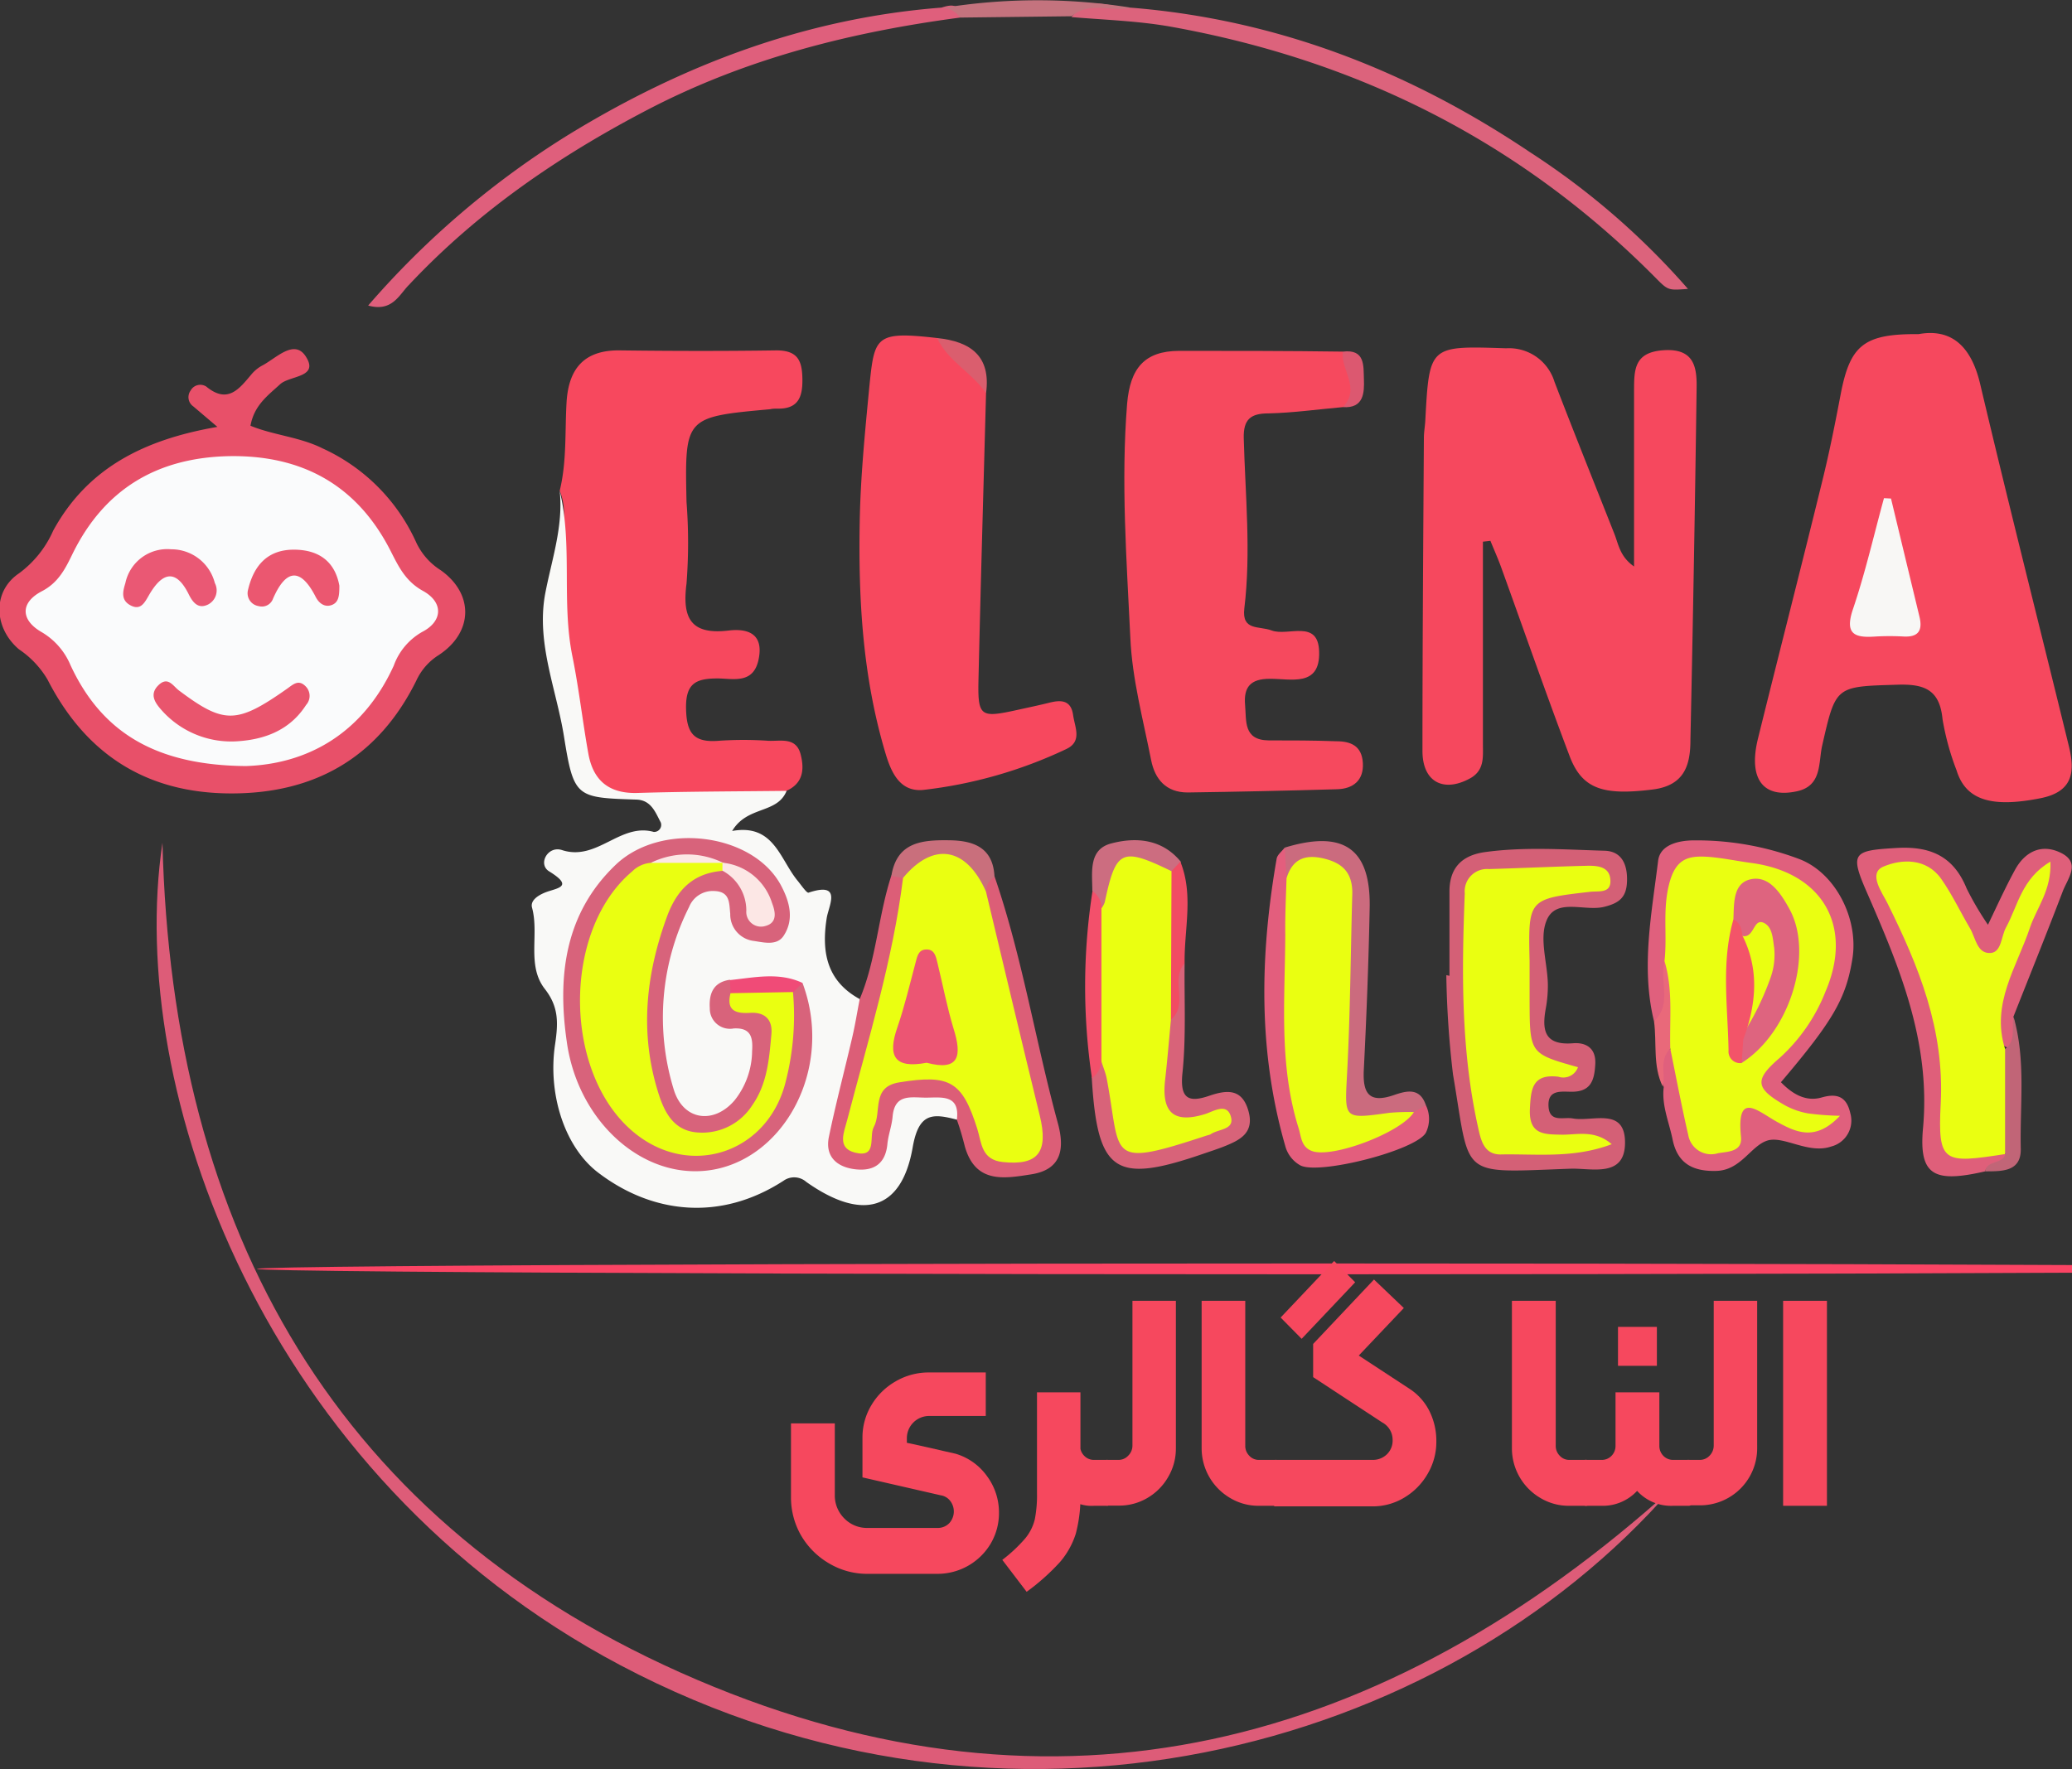 <?xml version="1.0" encoding="UTF-8"?> <svg xmlns="http://www.w3.org/2000/svg" viewBox="0 0 217.97 186.15"><rect x="0" y="0" width="217.97" height="186.15" fill="#333333" stroke="none"/><defs><style>.cls-1{fill:#f6485e;}.cls-2{fill:#f7485e;}.cls-3{fill:#f6495e;}.cls-4{fill:#f9f9f7;}.cls-5{fill:#e85069;}.cls-6{fill:#dd5c78;}.cls-7{fill:#fb4464;}.cls-8{fill:#d46076;}.cls-9{fill:#e0607d;}.cls-10{fill:#df5f7a;}.cls-11{fill:#dc5e77;}.cls-12{fill:#dc637c;}.cls-13{fill:#df5f7c;}.cls-14{fill:#e35e7d;}.cls-15{fill:#d86379;}.cls-16{fill:#cb6b7e;}.cls-17{fill:#f3506b;}.cls-18{fill:#c4737e;}.cls-19{fill:#c16577;}.cls-20{fill:#c96f7c;}.cls-21{fill:#cc6d80;}.cls-22{fill:#f14c63;}.cls-23{fill:#da5e6e;}.cls-24{fill:#e9697a;}.cls-25{fill:#dc5870;}.cls-26{fill:#f8f7f5;}.cls-27{fill:#d8637b;}.cls-28{fill:#f04b77;}.cls-29{fill:#fafbfc;}.cls-30{fill:#eaff11;}.cls-31{fill:#fce7e5;}.cls-32{fill:#e9556d;}.cls-33{fill:#ea5874;}.cls-34{fill:#eb5770;}.cls-35{fill:#de647f;}.cls-36{fill:#f35469;}.cls-37{fill:#ec5573;}</style></defs><g id="Layer_2" data-name="Layer 2"><g id="Layer_1-2" data-name="Layer 1"><path class="cls-1" d="M156,57c0,7.1,0,14.2,0,21.31,0,1.33.18,2.76-1.36,3.6-2.76,1.51-5,.4-5-2.89,0-11,.08-22,.15-32.93,0-.63.12-1.25.15-1.87.43-7.9.42-7.83,8.5-7.57a5,5,0,0,1,5.09,3.53c2.05,5.34,4.19,10.66,6.3,16,.44,1.11.58,2.39,2.07,3.43,0-6.36,0-12.4,0-18.44,0-2.29,0-4.13,3.16-4.32s3.46,1.79,3.42,4q-.25,18.52-.65,37c0,2.65-.62,4.82-4,5.23-5.11.63-7.38,0-8.71-3.52-2.51-6.63-4.84-13.34-7.25-20-.33-.89-.72-1.76-1.08-2.65Z"></path><path class="cls-1" d="M201.83,35.16c3.49-.63,5.55,1.31,6.48,5.25,3,12.7,6.22,25.37,9.32,38.06.66,2.67.52,4.84-3,5.53-5.06,1-7.82.24-8.8-2.93a27.59,27.59,0,0,1-1.48-5.4c-.3-3.11-1.92-3.71-4.75-3.62-6.51.2-6.47.08-7.91,6.4-.41,1.81,0,4.23-2.64,4.81-3.59.79-5.16-1.32-4.11-5.56,2.24-9.06,4.56-18.1,6.78-27.16.74-3,1.35-6.07,1.93-9.13C194.64,36.33,196.07,35.11,201.83,35.16Z"></path><path class="cls-2" d="M58.88,51.64c.75-3.06.54-6.19.72-9.3.21-3.53,1.83-5.52,5.61-5.47,5.49.07,11,.08,16.47,0,2.27,0,2.7,1.12,2.73,3S84,43.05,81.77,43c-.25,0-.5,0-.74.06-9,.82-9,.82-8.81,9.75a56.08,56.08,0,0,1,0,8.6c-.47,3.64.45,5.41,4.42,4.94,2.17-.26,3.75.44,3.14,3.14-.57,2.49-2.64,1.92-4.26,1.9-2.23,0-3.39.45-3.35,3.11s.81,3.66,3.43,3.45a38,38,0,0,1,5.23,0c1.29.06,2.93-.43,3.4,1.45.4,1.56.25,3-1.44,3.79-4.27,2-8.75,1.24-13.19,1a12.14,12.14,0,0,1-1.43-.43c-1.87-.34-4,.78-5.6-1.15-1.78-2.14-2.09-4.75-2.55-7.3-1.17-6.63-2-13.27-.84-20A6.14,6.14,0,0,0,58.88,51.64Z"></path><path class="cls-3" d="M141.26,42.84c-2.6.23-5.2.6-7.81.66-1.87,0-2.66.61-2.61,2.61.16,6,.78,12,.06,17.92-.28,2.38,1.55,1.81,2.87,2.31,1.72.65,4.91-1.23,5,2.23.12,3.78-3,2.83-5.21,2.86-2,0-2.74.86-2.58,2.74.15,1.7-.19,3.71,2.48,3.74,2.37,0,4.74,0,7.11.09,1.52,0,2.69.47,2.8,2.28s-1,2.73-2.72,2.77q-7.86.23-15.71.34c-2.27,0-3.44-1.39-3.84-3.39-.84-4.27-2-8.55-2.19-12.87-.39-8.2-1-16.41-.34-24.65.32-3.74,1.83-5.54,5.47-5.56,5.73,0,11.47,0,17.21.08C142.67,39,144.32,40.9,141.26,42.84Z"></path><path class="cls-4" d="M58.88,51.64c1.38,5.72.17,11.64,1.33,17.39.69,3.4,1.07,6.85,1.68,10.26.51,2.86,2.19,4.25,5.21,4.15,5.22-.16,10.43-.16,15.65-.22-1,2.46-4.13,1.54-5.73,4.22,4.36-.78,5,2.91,6.85,5.19.39.47,1,1.38,1.19,1.3,3.58-1.19,2.12,1.36,1.91,2.66-.57,3.59,0,6.64,3.47,8.54,1.39,3.72-.88,7-1.29,10.48-.16,1.35-.89,2.59-.78,4,.08,1.12.48,2,1.64,2.17a1.75,1.75,0,0,0,2.19-1.51,17.47,17.47,0,0,1,1.06-3.59c1-2.21,5.88-2.94,7.51-1.16a1.48,1.48,0,0,1-.11,2.3c-2.56-.68-4-.73-4.64,2.87-1.15,6.71-5.3,7.85-11.2,3.68a1.93,1.93,0,0,0-2.4-.12c-6.71,4.34-13.87,3.44-19.51-.87-3.54-2.71-5.29-8.29-4.52-13.46.33-2.23.42-3.94-1.07-5.85-1.94-2.48-.58-5.73-1.35-8.56-.2-.74.59-1.27,1.34-1.58,1.19-.49,3.2-.55.46-2.24-1.22-.75-.15-2.73,1.35-2.24,3.69,1.21,6.12-2.9,9.65-1.91a.74.74,0,0,0,.74-1c-.56-1.05-1-2.34-2.54-2.4-6.34-.21-6.61-.18-7.64-6.64-.79-4.94-2.9-9.76-2-14.9C58,59,59.28,55.43,58.88,51.64Z"></path><path class="cls-2" d="M103.73,41.38c-.27,10-.56,19.93-.79,29.9-.1,4.18.11,4.3,4.19,3.4,1.09-.24,2.19-.47,3.27-.74,1.24-.31,2.27-.27,2.49,1.31.18,1.29,1,2.79-.76,3.59a47.66,47.66,0,0,1-15,4.28c-2.38.23-3.33-1.7-3.95-3.76-2.41-8-2.89-16.16-2.74-24.41.08-4.72.55-9.42,1-14.13.55-5.42.57-6,7.15-5.25C100.93,36.94,103.08,38.5,103.73,41.38Z"></path><path class="cls-5" d="M22.87,44.92l-2.54-2.16a1.18,1.18,0,0,1-.28-1.66,1.16,1.16,0,0,1,1.64-.43c2.28,1.88,3.48.24,4.78-1.3a3.87,3.87,0,0,1,1.16-.93c1.46-.78,3.33-2.79,4.53-.94,1.46,2.24-1.67,2-2.69,2.93-1.28,1.18-2.73,2.2-3.12,4.37,2.42,1,5.16,1.17,7.58,2.38A19.83,19.83,0,0,1,43.75,57a6.93,6.93,0,0,0,2.61,3c3.51,2.49,3.43,6.53-.19,8.92a6.26,6.26,0,0,0-2.37,2.69c-4,8.1-10.69,11.92-19.58,11.88S9,79.32,5,71.51a9.85,9.85,0,0,0-3-3.18c-2.66-2.25-2.83-6.09,0-8a11.16,11.16,0,0,0,3.6-4.5C9.2,49.25,15.15,46.25,22.87,44.92Z"></path><path class="cls-6" d="M175.84,156.68c-24.23,27.75-70,40-110.57,18.55-37.6-19.91-52.07-60.58-48.18-86.55,1,40.78,18.28,71.87,56.24,88.08S145.58,183.93,175.84,156.68Z"></path><ellipse class="cls-7" cx="138.65" cy="133.52" rx="111.62" ry="0.57"></ellipse><path class="cls-8" d="M152.48,102.68c0-3,0-6,0-9,.05-2.32,1.25-3.63,3.62-4,4.23-.6,8.46-.28,12.69-.16,1.85.05,2.42,1.5,2.37,3.19s-.78,2.32-2.43,2.72c-2.07.5-5.08-1-6.05,1.47-.75,1.88.09,4.37.15,6.59a13.25,13.25,0,0,1-.21,2.59c-.43,2.32-.16,3.94,2.85,3.7,1.34-.11,2.44.48,2.35,2.19s-.46,2.94-2.54,2.91c-1.05,0-2.47-.25-2.38,1.52s1.57,1.11,2.55,1.29c2.08.38,5.49-1.23,5.5,2.53s-3.53,2.68-5.74,2.76c-11.87.42-10.48,1.1-12.36-9.94a100.35,100.35,0,0,1-.7-10.43Z"></path><path class="cls-9" d="M174,107.47c-1.39-5.67-.25-11.3.43-16.89.21-1.73,2.22-2.17,3.94-2.15a30.56,30.56,0,0,1,11,2c3.75,1.49,6.17,6.28,5.5,10.45s-2,6.49-7.52,13c1.19,1.22,2.6,2.09,4.3,1.6s2.63,0,3,1.67a2.81,2.81,0,0,1-2,3.49c-2.41.84-5-1.16-6.73-.62s-2.77,3.11-5.34,3.19-4.13-.84-4.63-3.32c-.37-1.82-1.16-3.57-.93-5.49-.3-1.38-.63-2.76.17-4.08,1.95.17,1.57,1.92,2,3.06.5,1.4.56,2.94,1.09,4.34.4,1,.77,2.23,2.09,2.39,1.49.18,1.84-1,2.12-2.12.55-2.22,1.84-2.41,3.62-1.41a12,12,0,0,0,3.71,1.58,18.79,18.79,0,0,1-3.17-1.59c-2-1.55-2.68-3.25-.63-5.26a23.11,23.11,0,0,0,5.17-7.26c2.63-6.07-.06-11-6.57-12.14-7.76-1.35-8.6-.62-8.52,7.32,0,1,.09,2,.07,3C175.57,104,177.13,106.67,174,107.47Z"></path><path class="cls-10" d="M208.83,123.26c-5.32,1.22-7,.5-6.53-4.57.82-9.14-2.51-17-6-25-1.74-4-1.24-4.2,3.21-4.46,3.57-.21,6,.87,7.38,4.27a31.85,31.85,0,0,0,2.24,3.81c1-2.09,1.87-4,2.85-5.79s2.65-2.77,4.69-1.84c2.34,1.06.84,2.75.32,4.13-1.68,4.41-3.45,8.79-5.19,13.19.24,1.15.64,2.31-.22,3.39-2.88-1-2.21-3.22-1.73-5.19a72.21,72.21,0,0,1,4.57-12A58.73,58.73,0,0,0,211.39,99c-1.4,2.53-2.72,2.59-4.34.13-1-1.55-1.83-3.26-2.87-4.82a4.71,4.71,0,0,0-2.48-2.17,2.23,2.23,0,0,0-2.14.15c-.71.59-.46,1.38-.2,2.07a80.48,80.48,0,0,0,4.51,9.86,7.55,7.55,0,0,1,1,5.73c-.86,3.16.47,6.19.37,9.29-.05,1.4.79,2,2.2,1.82,1.22-.16,2.48-.52,3.58.43C211.41,123.43,209.09,122.06,208.83,123.26Z"></path><path class="cls-11" d="M100.66,117.83c.33-2.63-1.54-2.35-3.14-2.33s-3.4-.5-3.62,2c-.09,1-.46,1.93-.55,2.91-.2,2-1.37,2.83-3.28,2.64s-3.32-1.25-2.87-3.43c.73-3.52,1.65-7,2.46-10.49.31-1.33.52-2.67.78-4,1.75-4.15,1.93-8.71,3.33-13a1.07,1.07,0,0,1,1.12,0c1.3,1.71.74,3.56.35,5.37-1.34,6.33-3.07,12.57-4.55,18.87-.2.83-.64,1.64-.26,2.55,2.55-5.81,3.41-6.35,8.6-5.88,2.26.2,3.77,1.11,4.24,3.43a16.54,16.54,0,0,0,.58,2.17c.49,1.38,1.23,2.6,2.93,2.21,2-.47,2-2.09,1.52-3.6-1.34-4.67-2.43-9.4-3.41-14.15-.65-3.15-2.29-6.1-1.91-9.46.28-.78.49-1.64,1.64-1.43,2.92,8.49,4.31,17.36,6.67,26,.7,2.58.45,4.85-2.79,5.36-2.87.45-5.88,1-7-2.93C101.27,119.73,101,118.78,100.66,117.83Z"></path><path class="cls-12" d="M119,.81C134.34,2.05,148.21,7.46,160.93,16a79,79,0,0,1,16.64,14.4c-2,.15-2.07.18-3.29-1.05-14.19-14.37-31.35-23-51.16-26.55-3.42-.6-6.93-.71-10.4-1C114.5-.73,116.87.91,119,.81Z"></path><path class="cls-13" d="M101,1.85C89.53,3.37,78.5,6.15,68.18,11.52,58.81,16.4,50.23,22.28,43,30c-1,1-1.73,2.86-4.27,2.15a91.65,91.65,0,0,1,21.12-18C71.89,6.78,84.83,1.9,99.05.8,100,.49,101,.31,101,1.85Z"></path><path class="cls-14" d="M150,116.3a3.3,3.3,0,0,1,0,2.89c-1.07,1.89-11.43,4.51-13.26,3.41a3.3,3.3,0,0,1-1.53-2c-2.88-10-2.67-20.1-.91-30.24.07-.42.55-.77.83-1.15,1,.74,1,1.84,1.13,2.9,0,5.7,0,11.4,0,17.1a16.08,16.08,0,0,0,.06,2.6c.47,2.73-.14,6.53,2.69,7.61s6.31-.21,8.86-2.53C148.5,116.28,149.1,115.7,150,116.3Z"></path><path class="cls-15" d="M124.62,101.38c-.05,3.85.17,7.73-.23,11.55-.29,2.78.73,3.1,2.87,2.36,1.89-.64,3.43-.71,4.08,1.64s-1,3.08-2.65,3.74c-.7.27-1.41.5-2.11.74-9.29,3.2-11.13,2-11.73-8,.19-.71.28-1.47,1.11-1.79,1.86.66,1.42,2.42,1.72,3.77,1.1,4.84,1.77,5.27,6.63,3.89a13.08,13.08,0,0,0,2.81-1c-4.69.29-5.48-.47-5.56-5.21a15.4,15.4,0,0,1,1-6.19C123.71,105.23,121.9,102.47,124.62,101.38Z"></path><path class="cls-16" d="M150,116.3l-1.31.76a5.94,5.94,0,0,1-3.09,1.2c-3.89.71-5.53-.63-5.07-4.55.67-5.72.34-11.44.36-17.15,0-4.78-.94-5.4-5.56-4.14-.06-1.08-.11-2.15-.17-3.23,6.14-1.87,9,.07,8.93,6.18-.11,5.73-.33,11.47-.62,17.19-.13,2.48.54,3.58,3.17,2.67C148,114.76,149.38,114.43,150,116.3Z"></path><path class="cls-17" d="M115.87,111.61a2.4,2.4,0,0,1-1,1.84,65.38,65.38,0,0,1,.06-19.7c1.33-.14,1.5.9,1.81,1.79.42,4.2.17,8.4.17,12.6A4.61,4.61,0,0,1,115.87,111.61Z"></path><path class="cls-18" d="M101,1.85a2.25,2.25,0,0,0-1.9-1A62.27,62.27,0,0,1,119,.81c-2,.51-4.36-.74-6.26.9Z"></path><path class="cls-19" d="M210.93,110.38c1.2-.88.65-2.22.9-3.36,1.3,4.56.65,9.23.75,13.85.06,2.45-2,2.38-3.75,2.39.19-1.21,1.84-.72,2.13-1.82A12.7,12.7,0,0,1,210.93,110.38Z"></path><path class="cls-20" d="M104.62,92.27a1.73,1.73,0,0,0-.87,1.54c-2.5-2.94-5.39-3.56-8.72-1.43l-1.26-.21c.58-3.6,3.27-3.79,6.1-3.75C102.46,88.45,104.48,89.21,104.62,92.27Z"></path><path class="cls-21" d="M115.91,95.49a2.35,2.35,0,0,0-1-1.74c0-1.93-.44-4.37,2-5,2.59-.68,5.34-.48,7.31,1.93a1.67,1.67,0,0,1-1,1.19,3.36,3.36,0,0,1-1.78-.12c-2.24-.78-3.8-.44-4.13,2.27A1.47,1.47,0,0,1,115.91,95.49Z"></path><path class="cls-22" d="M123.24,91.67l.93-1c1.42,3.51.39,7.13.45,10.7-1.54,1.72.46,4.3-1.44,5.93A23.45,23.45,0,0,1,123.24,91.67Z"></path><path class="cls-23" d="M103.73,41.38c-1.46-2.17-4-3.35-5.15-5.81C102.08,35.93,104.27,37.45,103.73,41.38Z"></path><path class="cls-24" d="M174,107.47c1.95-1.84.53-4.27,1.11-6.34,2.27,2.41,2.48,5.55.61,9.21-1.23,1.15-.47,2.69-.8,4C173.85,112.16,174.31,109.76,174,107.47Z"></path><path class="cls-25" d="M141.26,42.84c1.93-2-.24-3.9,0-5.84,2.36-.29,2.17,1.49,2.22,2.89S143.49,43,141.26,42.84Z"></path><path class="cls-26" d="M198.93,52.46c1,4.16,2,8.31,3,12.46.33,1.41-.11,2.13-1.64,2.06a26.75,26.75,0,0,0-3,0c-2.15.15-3.26-.21-2.37-2.86,1.3-3.83,2.2-7.8,3.27-11.7Z"></path><path class="cls-27" d="M84.42,103.43c3.8,10.14-3.48,21.17-13,19.68-5.73-.9-10.79-6.34-11.79-13.45-1-6.87-.26-13.53,5.17-18.69,4.81-4.55,14.42-3.3,17.36,2.2.9,1.69,1.42,3.57.27,5.31-.71,1.06-2.06.69-3.15.53a2.81,2.81,0,0,1-2.46-2.85c-.12-1.12,0-2.34-1.67-2.4a2.68,2.68,0,0,0-2.66,1.68,25.85,25.85,0,0,0-1.6,19.25c1,3.22,4.21,3.65,6.39,1.09a8.45,8.45,0,0,0,1.84-5.18c.1-1.48-.15-2.47-1.93-2.38a2.12,2.12,0,0,1-2.52-2.12c-.1-1.49.33-2.74,2.1-3a3.45,3.45,0,0,1,1.06,1.41c1.62,1.62,4.8,2,4.14,5.43-.69,3.59-1.22,7.2-4.93,9.15s-6.8.91-8.34-2.77c-3.27-7.83-1.89-15.41,1.77-22.72.9-1.79,2.72-2.48,4.7-2.59,2.5.47,3.91,2.11,4.57,4.57,0-2.42-1.61-3.42-3.38-4.28a6.73,6.73,0,0,0-1-.38c-2.26.22-4.6-.33-6.77.71-8.59,4-8.85,20.34-1.17,26.85,5.09,4.3,12.27,1.79,14.19-4.84.86-3,.65-6.19,1.4-9.22A2.06,2.06,0,0,1,84.42,103.43Z"></path><path class="cls-28" d="M76.85,104.51l-.06-1.38c2.56-.26,5.13-.87,7.63.3l-1,1A5.84,5.84,0,0,1,76.85,104.51Z"></path><path class="cls-29" d="M25.86,80.61C16.55,80.53,10.76,77.2,7.42,70a7.31,7.31,0,0,0-3.1-3.52c-2.14-1.26-2.21-3.07.09-4.27,1.73-.9,2.46-2.36,3.22-3.93C11,51.41,16.59,48.16,24.07,48c7.65-.14,13.46,3,17,9.93.84,1.65,1.57,3.22,3.41,4.24,2.19,1.2,2.11,3.2-.06,4.32a6.69,6.69,0,0,0-3,3.56C38.08,77.37,32.13,80.41,25.86,80.61Z"></path><path class="cls-30" d="M166,112.3a1.64,1.64,0,0,1-2.06,1c-2.78-.33-2.9,1.34-3,3.45-.1,2.71,1.58,2.61,3.43,2.65,1.63,0,3.41-.52,5.18,1-4.05,1.53-7.92,1-11.7,1.08-1.76,0-2.07-1.53-2.37-2.9-1.8-8.11-1.71-16.33-1.39-24.56a2.35,2.35,0,0,1,2.54-2.57c3.49-.1,7-.27,10.46-.35,1,0,2.18.11,2.31,1.39.16,1.56-1.18,1.25-2.1,1.35-6.54.75-6.54.74-6.39,7.33,0,1.38,0,2.75,0,4.12C160.93,110.87,160.93,110.87,166,112.3Z"></path><path class="cls-30" d="M175.71,110.34c-.09-3.08.31-6.19-.61-9.21.31-2.68-.22-5.33.49-8.11s2.11-3,4.24-2.85c1.49.13,2.95.44,4.43.64,7.44,1,10.74,6.62,7.79,13.5a18.56,18.56,0,0,1-4.82,7c-2.72,2.33-2.58,3.21.55,5a7.89,7.89,0,0,0,2.43.85,29.1,29.1,0,0,0,3.35.25c-2.56,2.72-4.6,1.75-6.62.64s-4.29-3.35-3.79,1.59c.15,1.57-1.37,1.53-2.42,1.71a2.44,2.44,0,0,1-3.13-1.92C176.91,116.44,176.33,113.39,175.71,110.34Z"></path><path class="cls-30" d="M210.93,110.38l0,11.06c-6.47,1-7.1,1-6.77-5.31.4-7.82-2.3-14.43-5.61-21.1-.54-1.09-2.07-3.14-.42-3.84,1.89-.81,4.52-.93,6.08,1.29,1.14,1.62,2,3.45,3,5.15.62,1,.74,2.75,2.2,2.65,1.16-.09,1.1-1.75,1.62-2.69,1.25-2.28,1.64-5.15,4.67-6.92.12,3-1.42,4.81-2.14,6.9C212.18,101.74,209.41,105.61,210.93,110.38Z"></path><path class="cls-30" d="M95,92.38c3.17-3.83,6.64-3.27,8.72,1.43,1.88,7.86,3.74,15.72,5.66,23.57.94,3.87-.19,5.28-3.87,4.9-2.28-.23-2.24-2-2.7-3.49-1.58-5-2.88-5.76-8.19-4.9-3,.47-1.83,3.12-2.7,4.7-.55,1,.43,3.31-2,2.69-1.91-.5-1.12-2.16-.79-3.45C91.33,109.39,93.92,101.05,95,92.38Z"></path><path class="cls-30" d="M135.34,92.42c.61-2,1.91-2.56,3.92-2.08s3,1.52,3,3.62c-.18,6.35-.21,12.7-.55,19-.25,4.83-.42,4.81,4.44,4.14a22.27,22.27,0,0,1,2.59-.08c-1.27,2.12-8.58,4.9-10.72,4.1-1.16-.43-1.12-1.51-1.42-2.44-2.09-6.67-1.42-13.53-1.39-20.35C135.18,96.39,135.28,94.4,135.34,92.42Z"></path><path class="cls-30" d="M123.24,91.67l-.06,15.64c-.2,2.1-.37,4.2-.61,6.3-.38,3.33.78,4.69,4.23,3.61.8-.25,2.18-1.16,2.64.14.56,1.57-1.26,1.4-2.09,2a1.79,1.79,0,0,1-.35.11c-10.71,3.53-9,2.29-10.58-6-.12-.6-.37-1.18-.55-1.77q0-8.06,0-16.12a2.29,2.29,0,0,0,.35-.65C117.4,89.39,118,89.13,123.24,91.67Z"></path><path class="cls-30" d="M76.85,104.51l6.57-.12a27.85,27.85,0,0,1-.73,9.28C80.94,121.14,72.94,124,67,119.41c-7.78-6-8-21.4-.5-27.71a3.12,3.12,0,0,1,2-.91,19.08,19.08,0,0,1,7.64,0v0a.51.51,0,0,1,.15.57c-.07.18-.14.27-.2.27-3.1.22-4.86,1.93-5.92,4.81-2.24,6.12-2.9,12.27-.91,18.58.66,2.11,1.67,4,4.18,4.15a6.24,6.24,0,0,0,5.71-2.89c1.56-2.23,1.77-4.87,2-7.46.14-1.53-.69-2.34-2.25-2.24S76.39,106.3,76.85,104.51Z"></path><path class="cls-31" d="M76,91.62c0-.28,0-.56,0-.84A6.08,6.08,0,0,1,81.21,95c.32.83.66,2.09-.7,2.44a1.55,1.55,0,0,1-2-1.6A4.75,4.75,0,0,0,76,91.62Z"></path><path class="cls-31" d="M76.09,90.8H68.45A8.62,8.62,0,0,1,76.09,90.8Z"></path><path class="cls-32" d="M25,78A9.79,9.79,0,0,1,17,74.73c-.62-.7-1.35-1.63-.34-2.62s1.54.08,2.17.55c4.74,3.55,6.06,3.55,11.36-.18.65-.46,1.19-1,1.92-.3a1.42,1.42,0,0,1,.09,2C30.43,76.94,27.69,77.82,25,78Z"></path><path class="cls-33" d="M18,57.8a4.72,4.72,0,0,1,4.6,3.55,1.67,1.67,0,0,1-.71,2.26c-1,.49-1.56-.15-2-1-1.35-2.78-2.8-2.44-4.21,0-.46.79-.87,1.66-1.95,1.09s-.78-1.55-.54-2.35A4.5,4.5,0,0,1,18,57.8Z"></path><path class="cls-34" d="M35.7,61.63c0,1-.05,1.7-.72,2s-1.34,0-1.76-.8c-1.58-3.1-3.12-3-4.5.17a1.24,1.24,0,0,1-1.5.78,1.37,1.37,0,0,1-1.14-1.66c.58-2.53,2-4.29,4.85-4.28S35.28,59.31,35.7,61.63Z"></path><path class="cls-35" d="M182.35,96.75c.08-1.73-.08-3.94,2-4.26,1.82-.27,3,1.54,3.85,3.08,2.68,4.72.09,13.11-5,16.29a2.16,2.16,0,0,1-.49-2.06,29.28,29.28,0,0,0,3.51-6.81,7.22,7.22,0,0,0,.42-3.25c-.15-1-.18-2.18-1.07-2.62-1.12-.55-1,1.53-2.19,1.39C182.61,98.18,182.51,97.45,182.35,96.75Z"></path><path class="cls-36" d="M183.39,109.39c-.06.82-.11,1.65-.17,2.47a1.22,1.22,0,0,1-1.38-1.33c-.08-4.6-.79-9.23.51-13.78.72.33.85,1,.94,1.68C185.12,102.07,184.74,105.72,183.39,109.39Z"></path><path class="cls-37" d="M97.48,111.83c-3.46.66-4.1-.76-3.09-3.69.77-2.23,1.31-4.54,1.92-6.82.16-.61.28-1.32,1-1.4,1-.12,1.15.73,1.32,1.45.56,2.29,1,4.62,1.68,6.86C101.21,111.09,100.93,112.75,97.48,111.83Z"></path><path class="cls-1" d="M87.3,164.56a8.15,8.15,0,0,1-3-2.94,8,8,0,0,1-1.09-4.07v-7.77h4.61v7.52a3.4,3.4,0,0,0,1,2.48,3.33,3.33,0,0,0,2.46,1h7.33a1.67,1.67,0,0,0,1.25-.5,1.82,1.82,0,0,0,.12-2.32,1.54,1.54,0,0,0-1-.61l-8.25-1.89v-4.19a6.57,6.57,0,0,1,.94-3.41,7,7,0,0,1,2.56-2.51,6.87,6.87,0,0,1,3.47-.93h6V149h-6a2.34,2.34,0,0,0-2.3,2.3v.52c1.19.25,2,.44,2.54.56l1.3.3,1.28.29a6.22,6.22,0,0,1,3.29,2.33,6.41,6.41,0,0,1,1.28,3.88,6.32,6.32,0,0,1-.86,3.23,6.5,6.5,0,0,1-5.6,3.2H91.36A7.82,7.82,0,0,1,87.3,164.56Z"></path><path class="cls-1" d="M107.86,161.87a5,5,0,0,0,1-2,13.21,13.21,0,0,0,.23-2.78V146.51h4.57v10.63a15.26,15.26,0,0,1-.49,4.25,8.52,8.52,0,0,1-1.68,3,23,23,0,0,1-3.49,3.11l-2.56-3.36A15.74,15.74,0,0,0,107.86,161.87Zm3.71-5.09a7.61,7.61,0,0,1-1.14-4.38v-5.89h3.2v5.6a1.45,1.45,0,0,0,.42,1.07,1.39,1.39,0,0,0,1,.44h1.38a.28.28,0,0,1,.32.32v4.19a.29.29,0,0,1-.32.32H115.1A4,4,0,0,1,111.57,156.78Z"></path><path class="cls-1" d="M116.16,158.13v-4.19a.28.28,0,0,1,.32-.32h1.21a1.37,1.37,0,0,0,1-.45,1.47,1.47,0,0,0,.44-1.06V136.88h4.57V152.4a5.86,5.86,0,0,1-.8,3,6,6,0,0,1-2.17,2.21,5.8,5.8,0,0,1-3,.82h-1.25A.29.29,0,0,1,116.16,158.13Z"></path><path class="cls-1" d="M129.41,157.63a6.06,6.06,0,0,1-3-5.23V136.88H131v15.23a1.45,1.45,0,0,0,.42,1.07,1.34,1.34,0,0,0,1,.44h1.76a.28.28,0,0,1,.32.32v4.19a.29.29,0,0,1-.32.32h-1.79A5.78,5.78,0,0,1,129.41,157.63Z"></path><path class="cls-1" d="M133.92,158.13v-4.19a.28.28,0,0,1,.32-.32h10.18a2.1,2.1,0,0,0,1.47-.58,2,2,0,0,0,.61-1.54,2.07,2.07,0,0,0-1.09-1.82l-7.27-4.77v-3.49l6.4-6.78,3.14,3-4.74,5,5.31,3.48a6,6,0,0,1,2.1,2.32,7,7,0,0,1,.75,3.22,6.63,6.63,0,0,1-.91,3.42,6.91,6.91,0,0,1-2.45,2.5,6.4,6.4,0,0,1-3.39.93H134.24A.29.29,0,0,1,133.92,158.13Zm.8-19.49,5.63-5.95,2.21,2.24-5.63,5.95Z"></path><path class="cls-1" d="M162.05,157.63a6.06,6.06,0,0,1-3-5.23V136.88h4.61v15.23a1.45,1.45,0,0,0,.42,1.07,1.34,1.34,0,0,0,1,.44h1.76a.28.28,0,0,1,.32.32v4.19a.29.29,0,0,1-.32.32h-1.79A5.78,5.78,0,0,1,162.05,157.63Z"></path><path class="cls-1" d="M166.88,153.62h1.6a1.41,1.41,0,0,0,1.06-.44,1.49,1.49,0,0,0,.41-1.07v-5.6h4.61v5.6a1.49,1.49,0,0,0,.41,1.07,1.41,1.41,0,0,0,1.06.44h1.6a.28.28,0,0,1,.32.32v4.19a.29.29,0,0,1-.32.32H176a4.82,4.82,0,0,1-3.78-1.57,4.93,4.93,0,0,1-3.77,1.57h-1.6a.29.29,0,0,1-.32-.32v-4.19A.28.28,0,0,1,166.88,153.62Zm3.33-14h4.09v4.1h-4.09Z"></path><path class="cls-1" d="M177.31,158.13v-4.19a.28.28,0,0,1,.32-.32h1.22a1.4,1.4,0,0,0,1-.45,1.51,1.51,0,0,0,.43-1.06V136.88h4.57V152.4a6,6,0,0,1-6,6h-1.25A.29.29,0,0,1,177.31,158.13Z"></path><path class="cls-1" d="M187.58,136.88h4.61v21.57h-4.61Z"></path></g></g></svg> 